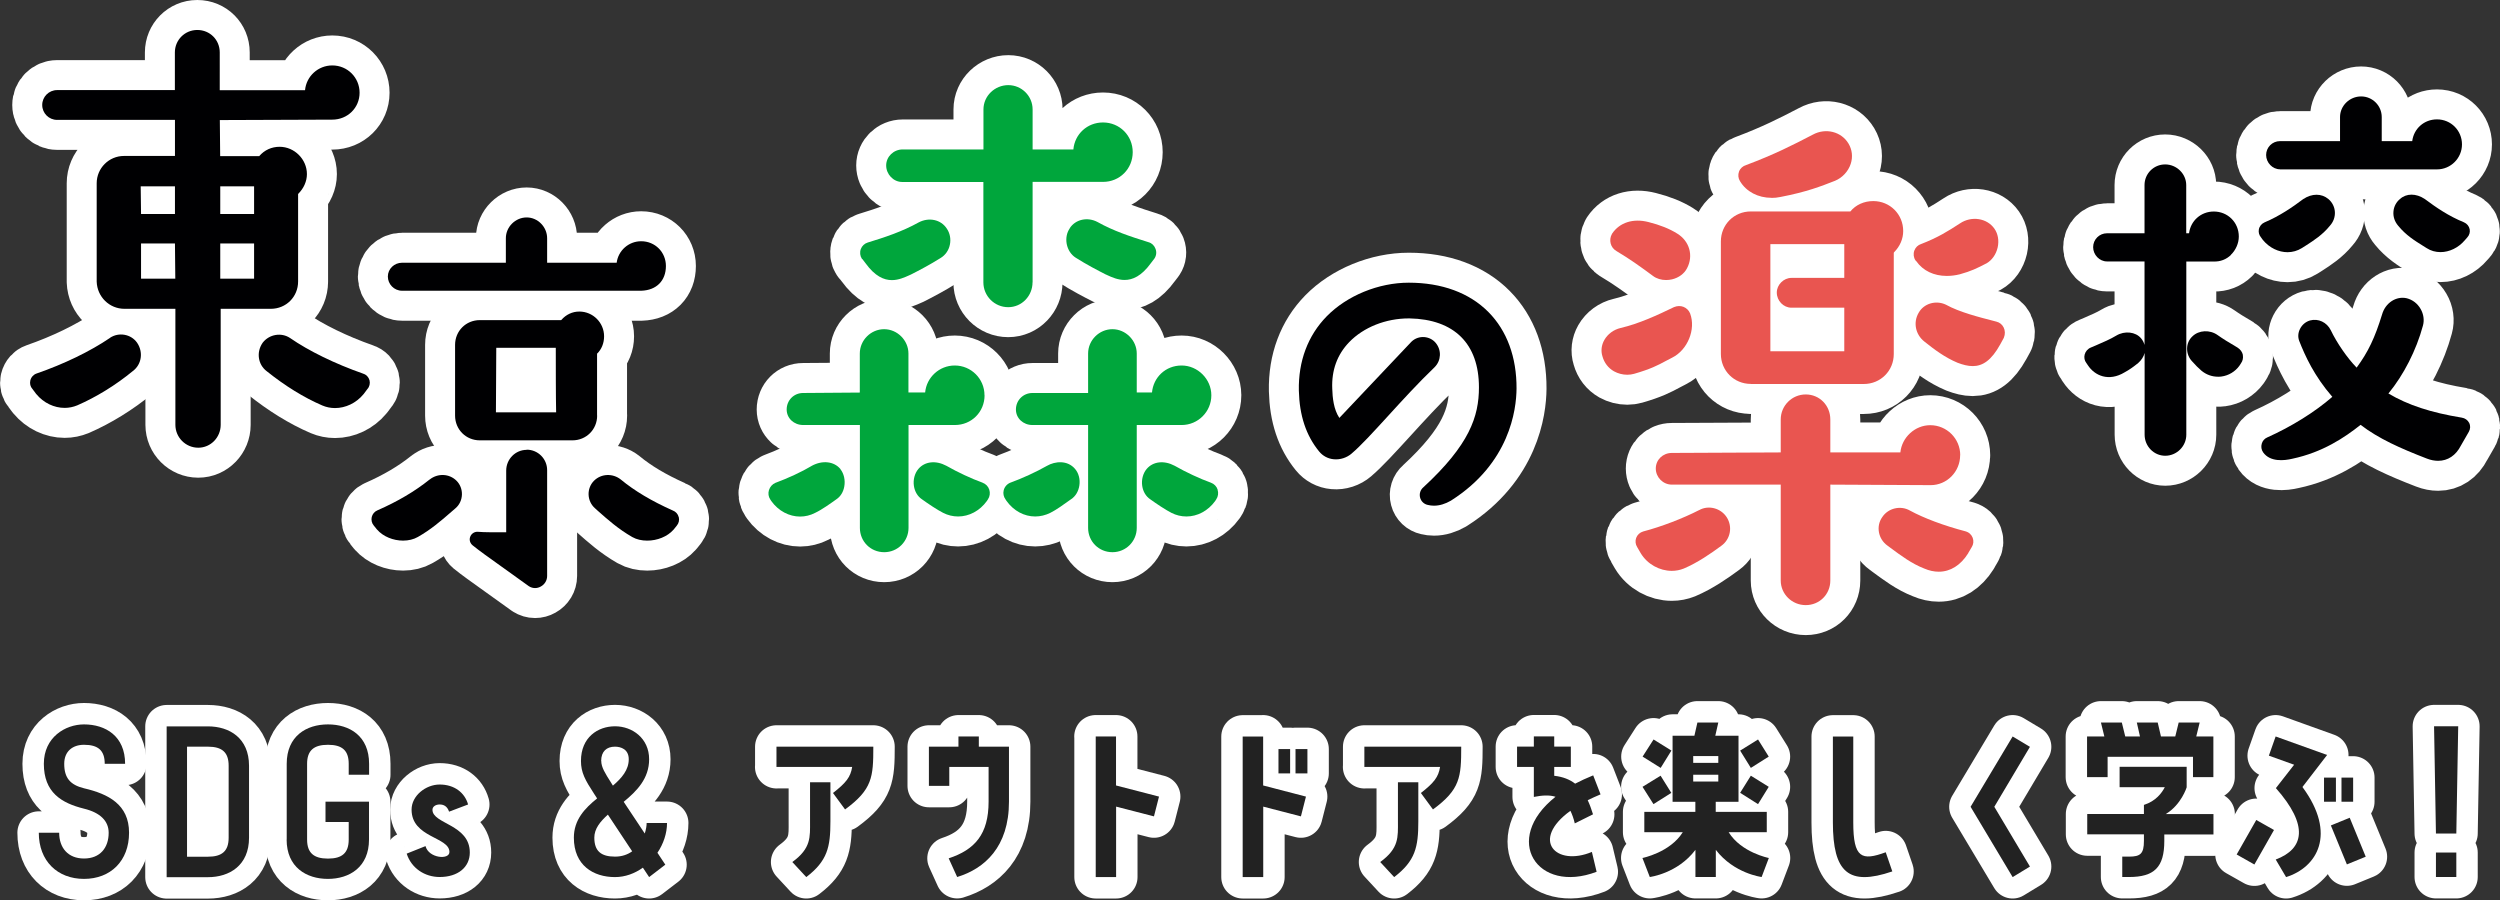 <?xml version="1.0" encoding="UTF-8"?>
<svg id="a" data-name="レイヤー 1" xmlns="http://www.w3.org/2000/svg" width="291.93" height="105.14" viewBox="0 0 291.93 105.14">
  <rect x="0" y="0" width="291.93" height="105.14" fill="#333333" stroke="none"/>
  <defs>
    <style>
      .b {
        stroke-width: 5px;
      }

      .b, .c {
        fill: #fff;
        stroke: #fff;
        stroke-linecap: round;
        stroke-linejoin: round;
      }

      .d {
        fill: #000002;
      }

      .e {
        fill: #e95550;
      }

      .f {
        fill: #00a63c;
      }

      .g {
        fill: #222;
      }

      .c {
        stroke-width: 7px;
      }
    </style>
  </defs>
  <g>
    <g>
      <g>
        <path class="c" d="M12.84,39.46c-2.31,1.57-5.37,3.05-8.58,4.16-.35,.12-.63,.43-.72,.81-.08,.36,0,.72,.24,.98l.44,.59s.01,.02,.02,.02c.86,1.04,2.09,1.61,3.31,1.61,.5,0,1-.1,1.48-.3,0,0,0,0,0,0,2.21-.96,4.52-2.38,6.49-4.01,1.02-.76,1.24-2.21,.48-3.31-.71-1-2.13-1.25-3.16-.56Z"/>
        <path class="c" d="M34.81,32.89v-10.23s0-.01,.03-.04c.64-.64,1-1.47,1-2.29,0-1.73-1.46-3.19-3.19-3.19-.93,0-1.77,.38-2.38,1.09h-4.56l-.04-4.21c2.66,0,13.03-.05,13.13-.05,1.79,0,3.19-1.38,3.19-3.14s-1.4-3.19-3.19-3.19c-1.66,0-3.03,1.27-3.18,2.89h-9.96V6.12c0-1.47-1.15-2.62-2.62-2.62s-2.62,1.18-2.62,2.62v4.4H6.67c-.96,0-1.74,.78-1.74,1.74s.78,1.74,1.74,1.74h13.76v4.21h-5.95c-1.76,0-3.19,1.43-3.19,3.19v11.47s0,.01,0,.02c.06,1.78,1.49,3.17,3.24,3.17h5.95v13.55c0,1.47,1.2,2.67,2.67,2.67s2.62-1.22,2.62-2.67v-13.55h5.85c1.79,0,3.19-1.4,3.19-3.19Zm-5.14-4.46v4.11h-3.95v-4.11h3.95Zm-3.95-3.44v-3.23h3.95v3.23h-3.95Zm-9.25,0l-.04-3.23h4v3.23h-3.96Zm3.96,3.44l.04,4.11h-4v-4.11h3.95Z"/>
        <path class="c" d="M42.4,43.63c-3.3-1.16-6.33-2.64-8.53-4.16-1.02-.68-2.42-.44-3.19,.54,0,.01-.02,.02-.02,.03-.75,1.09-.54,2.54,.49,3.31,2.15,1.72,4.33,3.07,6.49,4,.47,.2,.97,.3,1.48,.3,1.22,0,2.46-.57,3.32-1.61,0,0,.01-.01,.02-.02l.44-.59c.25-.27,.34-.66,.25-1.02-.1-.37-.37-.66-.73-.77Z"/>
        <path class="c" d="M50.17,55.99c-1.72,1.38-3.72,2.56-6.11,3.61-.33,.14-.56,.42-.65,.77-.08,.35,0,.72,.23,.99l.37,.46s.01,.01,.02,.02c.72,.83,1.91,1.29,3.04,1.29,.62,0,1.23-.14,1.73-.43,1.52-.86,2.69-1.88,3.73-2.78,.22-.19,.44-.38,.66-.57,.46-.39,.73-.97,.75-1.59,.02-.61-.21-1.2-.63-1.62-.84-.84-2.19-.9-3.14-.14Z"/>
        <path class="c" d="M46.95,33.95h27.92s.01,0,.02,0c1.77-.06,2.87-1.17,2.87-2.89,0-1.62-1.27-2.89-2.89-2.89-1.46,0-2.68,1.09-2.86,2.51h-8.12v-2.86c0-1.32-1.09-2.43-2.39-2.43s-2.43,1.09-2.43,2.43v2.86h-12.12c-.91,0-1.66,.72-1.66,1.61s.73,1.66,1.66,1.66Z"/>
        <path class="c" d="M79.25,60.37c-.09-.35-.34-.63-.69-.76-2.48-1.11-4.46-2.29-6.06-3.61-.95-.76-2.3-.7-3.14,.14-.42,.42-.65,1.01-.63,1.62,.02,.62,.3,1.2,.75,1.59l.33,.3c1.12,.99,2.38,2.12,4.02,3.06,.51,.29,1.12,.42,1.75,.42,1.15,0,2.35-.46,3.07-1.28,0,0,.01-.01,.02-.02l.36-.45c.24-.28,.32-.66,.23-1.01Z"/>
        <path class="c" d="M69.72,48.53v-7.23c.53-.51,.82-1.23,.82-2.03,0-1.59-1.3-2.89-2.89-2.89-.81,0-1.55,.35-2.1,.98,0,0,0,0,0,0-.01,0-.02,.02-.03,.02h-9.49c-1.62,0-2.89,1.27-2.89,2.89v8.26c0,1.62,1.27,2.89,2.89,2.89h10.81c1.62,0,2.89-1.27,2.89-2.89Zm-4.78-.38h-7.03c0-.87,.01-2.29,.02-3.71,0-1.44,.02-2.92,.02-3.83h6.95c0,1.8,0,5.78,.04,7.54Z"/>
        <path class="c" d="M61.5,52.53c-1.32,0-2.39,1.09-2.39,2.43v7.19c-.17,0-.35,0-.52,0-.93,0-1.89,.02-2.79-.05-.4-.03-.77,.22-.9,.6-.13,.36,0,.74,.29,.98,.75,.61,1.98,1.49,3.4,2.5,.96,.68,2.04,1.46,3.15,2.26,.01,0,.02,.02,.03,.02,.22,.14,.46,.21,.71,.21,.23,0,.46-.06,.67-.18,.46-.25,.74-.72,.74-1.23v-12.36c0-1.32-1.07-2.39-2.39-2.39Z"/>
      </g>
      <g>
        <path class="c" d="M98.13,54.76c-.75-.89-2.09-1.04-3.33-.37,0,0-.02,0-.03,.02-1.11,.67-2.8,1.45-4.19,1.96-.01,0-.02,0-.03,.01-.37,.16-.64,.47-.76,.86-.11,.37-.06,.76,.15,1.07t0,0l.11,.17s0,.01,.01,.02c.85,1.18,2.1,1.82,3.37,1.82,.59,0,1.19-.14,1.75-.43,.81-.38,1.89-1.16,2.49-1.59,.48-.32,.81-.85,.92-1.5,.13-.73-.04-1.48-.44-2,0,0-.01-.01-.02-.02Z"/>
        <path class="c" d="M114.96,46.15c0-1.92-1.56-3.47-3.47-3.47-1.81,0-3.3,1.39-3.46,3.15h-1.95v-4.55c0-1.54-1.3-2.84-2.84-2.84s-2.84,1.28-2.84,2.84v4.56l-6.62,.05c-1.08,0-1.92,.85-1.92,1.93,0,1.02,.85,1.81,1.93,1.81h6.62v12.01c0,1.59,1.25,2.84,2.84,2.84s2.84-1.28,2.84-2.84v-12.01h5.41c1.95,0,3.47-1.53,3.47-3.47Z"/>
        <path class="c" d="M100.69,30.24l.39,.51c1.09,1.51,2.14,1.96,3.07,1.96,.78,0,1.48-.32,2.04-.57l.1-.05s.01,0,.02,0c.91-.46,2.27-1.17,3.54-1.97,.54-.33,.94-.89,1.07-1.55,.14-.67,0-1.36-.37-1.89-.68-1.04-2.07-1.34-3.27-.71-1.96,1.09-4.02,1.76-5.95,2.35-.37,.11-.67,.39-.81,.76-.14,.38-.09,.81,.12,1.13,0,.01,.02,.02,.03,.04Z"/>
        <path class="c" d="M124.92,26.66c-.35,.5-.48,1.16-.36,1.82,.13,.68,.51,1.27,1.05,1.61,1.28,.81,2.64,1.52,3.55,1.98,0,0,.01,0,.02,0l.1,.05c.56,.26,1.26,.57,2.04,.57,.93,0,1.97-.44,3.07-1.96l.39-.51s.02-.02,.03-.04c.22-.33,.27-.75,.12-1.13-.14-.38-.43-.66-.79-.76-2.18-.68-4.13-1.33-5.97-2.36-1.18-.63-2.58-.32-3.25,.71Z"/>
        <path class="c" d="M120.58,32.96v-11.72h8.22c1.95,0,3.47-1.53,3.47-3.47s-1.53-3.47-3.47-3.47c-1.84,0-3.3,1.36-3.46,3.15h-4.76v-4.67c0-1.57-1.28-2.84-2.84-2.84s-2.9,1.25-2.9,2.84v4.67h-9.43c-1.06,0-1.93,.84-1.93,1.87s.84,1.93,1.87,1.93h9.48v11.72c0,1.6,1.3,2.9,2.9,2.9s2.84-1.33,2.84-2.9Z"/>
        <path class="c" d="M141.45,46.15c0-1.88-1.59-3.47-3.47-3.47s-3.3,1.39-3.46,3.15h-1.78v-4.55c0-1.54-1.3-2.84-2.84-2.84s-2.84,1.28-2.84,2.84v4.61h-6.5c-1.08,0-1.93,.85-1.93,1.93,0,1.02,.85,1.81,1.93,1.81h6.5v12.01c0,1.59,1.25,2.84,2.84,2.84s2.84-1.28,2.84-2.84v-12.01h5.24c1.92,0,3.47-1.56,3.47-3.47Z"/>
        <path class="c" d="M142.19,57.18c-.12-.38-.41-.68-.8-.82-1.28-.46-2.89-1.21-4.22-1.97-1.24-.66-2.52-.51-3.27,.37-.43,.51-.63,1.26-.52,1.99,.1,.66,.44,1.22,.92,1.54,.72,.52,1.79,1.24,2.48,1.59,.56,.29,1.16,.43,1.76,.43,1.27,0,2.52-.64,3.37-1.82,0,0,0-.01,.01-.02l.11-.17c.22-.33,.27-.74,.15-1.12Z"/>
        <path class="c" d="M114.73,56.36c-1.28-.46-2.89-1.21-4.22-1.97-1.24-.66-2.52-.51-3.27,.37-.43,.51-.63,1.26-.52,1.99,.1,.66,.44,1.22,.92,1.54,.72,.52,1.79,1.24,2.48,1.59,.56,.29,1.16,.43,1.76,.43,1.27,0,2.52-.64,3.37-1.82,0,0,0-.01,.01-.02l.11-.17c.22-.33,.27-.74,.15-1.12-.12-.38-.41-.68-.8-.82Z"/>
        <path class="c" d="M122.25,54.4c-1.23,.7-2.9,1.47-4.26,1.96-.01,0-.02,0-.03,.01-.38,.16-.67,.5-.76,.9-.09,.37,0,.75,.22,1.05l.1,.15s0,.01,.01,.02c.85,1.18,2.08,1.82,3.35,1.82,.59,0,1.2-.14,1.78-.43,.66-.33,1.55-.96,2.42-1.59,.51-.33,.86-.92,.96-1.6,.11-.72-.08-1.44-.5-1.93-.88-1.04-2.32-.92-3.29-.36Z"/>
      </g>
      <g>
        <path class="c" d="M204.44,44.84h13.2c1.96,0,3.5-1.54,3.5-3.5v-11.81s0-.04,.05-.09c.67-.67,1.05-1.55,1.05-2.46,0-1.96-1.54-3.5-3.5-3.5-1.07,0-2.04,.44-2.67,1.21,0,0,0,0,0,0h-11.62c-1.96,0-3.5,1.54-3.5,3.5v13.14c0,1.96,1.54,3.5,3.5,3.5Zm2.29-16.33h8.63v3.94h-6.17c-.91,0-1.71,.8-1.71,1.71,0,.96,.78,1.77,1.71,1.77h6.17v5.09h-8.63v-12.51Z"/>
        <path class="c" d="M223.75,30.48l.02,.02c.78,1.12,2.06,1.72,3.56,1.72,.49,0,1-.06,1.52-.19,1.32-.36,2.04-.72,3.08-1.26,0,0,0,0,.01,0,.66-.37,1.14-1.05,1.33-1.87,.18-.8,.04-1.6-.38-2.2-.87-1.24-2.68-1.51-4.01-.62-1.44,.94-2.62,1.67-4.56,2.42-.36,.11-.64,.39-.78,.76-.14,.38-.09,.81,.13,1.14,.02,.03,.05,.06,.08,.09Z"/>
        <path class="c" d="M188.73,29.3c1.59,.94,3.05,2,4.29,2.92,.42,.32,.97,.48,1.54,.48,.23,0,.46-.03,.69-.08,.79-.19,1.43-.67,1.75-1.3,.77-1.46,.29-3.16-1.14-4.04-.91-.57-2.01-1.01-3.36-1.35-1.78-.46-3.37,.04-4.25,1.35,0,.01-.02,.02-.02,.04-.4,.7-.17,1.6,.51,1.98Z"/>
        <path class="c" d="M206.85,23.11c.35,0,.7-.03,1.06-.11,3.07-.59,4.74-1.25,6.37-1.89,.85-.35,1.54-1.09,1.83-1.97,.27-.82,.17-1.66-.26-2.38-.84-1.4-2.67-1.85-4.16-1.04-2.32,1.21-4.5,2.32-7.78,3.55-.39,.11-.7,.39-.84,.76-.14,.37-.1,.79,.11,1.12,.74,1.24,2.12,1.95,3.68,1.95Z"/>
        <path class="c" d="M195.27,41.76c1.8-.9,2.78-3.31,2.09-5.15,0,0,0-.02-.01-.03-.15-.35-.42-.61-.77-.75-.34-.13-.72-.12-1.07,.02,0,0-.02,0-.03,.01-1.88,.91-4.06,1.93-6.24,2.44-.81,.19-1.5,.7-1.9,1.4-.34,.6-.42,1.28-.22,1.91,.21,.76,.68,1.37,1.35,1.75,.47,.26,1.02,.4,1.55,.4,.28,0,.55-.04,.8-.11,1.95-.56,2.79-1.01,3.68-1.49,.24-.13,.49-.26,.77-.4Z"/>
        <path class="c" d="M229.54,62.05c-2.53-.66-4.9-1.55-6.51-2.43-1.1-.63-2.55-.29-3.24,.77-.75,1.06-.47,2.55,.61,3.32l.35,.26c1.23,.91,2.5,1.86,3.95,2.42,.58,.25,1.15,.37,1.69,.37,1.35,0,2.56-.74,3.45-2.17,0,0,0-.01,0-.02l.4-.68c.21-.32,.25-.71,.12-1.08-.14-.37-.43-.65-.83-.76Z"/>
        <path class="c" d="M233.97,38.24c-.17-.35-.47-.59-.84-.68l-.19-.05c-1.94-.5-4.13-1.06-5.69-1.92-.01,0-.02-.01-.04-.02-1.16-.54-2.55-.13-3.15,.93-.68,1.13-.4,2.56,.66,3.39,1.13,.9,2.36,1.84,3.87,2.47,.63,.24,1.21,.39,1.77,.39,1.15,0,2.17-.65,3.21-2.53l.41-.75s.02-.03,.02-.05c.16-.38,.15-.82-.03-1.19Z"/>
        <path class="c" d="M198.42,59.56c-1.91,.98-4.41,1.94-6.54,2.5-.38,.11-.68,.38-.82,.75-.13,.36-.09,.75,.12,1.08l.4,.69c.78,1.31,2.22,2.08,3.64,2.08,.48,0,.95-.09,1.4-.27,1.62-.69,3.14-1.74,4.4-2.67,1.05-.76,1.32-2.21,.62-3.31-.69-1.08-2.14-1.46-3.23-.84Z"/>
        <path class="c" d="M228.9,53.15c0-1.93-1.57-3.5-3.5-3.5-1.79,0-3.32,1.43-3.49,3.18h-8.18v-3.85c0-1.64-1.26-2.92-2.87-2.92s-2.92,1.31-2.92,2.92v3.85l-12.71,.06c-1.06,0-1.88,.8-1.88,1.82s.84,1.88,1.88,1.88h12.71v11.2c0,1.58,1.31,2.87,2.92,2.87s2.87-1.26,2.87-2.87v-11.2l11.72,.06c1.9,0,3.44-1.57,3.44-3.5Z"/>
      </g>
      <g>
        <path class="c" d="M157.83,52.96c1.04-.87,2.52-2.49,4.24-4.37,1.67-1.83,3.56-3.9,5.45-5.71,.78-.78,.83-2,.13-2.84-.33-.4-.82-.64-1.34-.68-.54-.04-1.08,.15-1.47,.52-.02,.01-.03,.03-.05,.05l-8.39,8.87c-.67-1-.8-2.38-.83-3.42-.09-2.15,.58-3.98,1.98-5.43,1.68-1.74,4.28-2.77,6.96-2.77,.03,0,.05,0,.08,0,5.23,.1,8.11,2.96,8.11,8.05,0,3.41-1.11,6.71-6.5,11.68-.34,.29-.49,.76-.37,1.2,.11,.43,.46,.76,.89,.85,.24,.06,.48,.09,.73,.09,.64,0,1.31-.2,1.98-.59,0,0,.02-.01,.03-.02,6.82-4.34,7.61-10.58,7.63-13.06,.02-3.67-1.12-6.76-3.28-8.94-2.23-2.25-5.45-3.43-9.3-3.43-3.54,0-7.22,1.51-9.59,3.93-2.2,2.25-3.32,5.25-3.25,8.67,.07,2.91,.84,5.24,2.36,7.1,.43,.53,1.04,.86,1.73,.92,.74,.07,1.51-.18,2.09-.68Z"/>
        <path class="c" d="M264.21,27.98s.02,.02,.03,.04c.77,.93,1.84,1.43,2.88,1.43,.58,0,1.16-.16,1.67-.48,.17-.11,.34-.22,.52-.33,.88-.57,1.89-1.21,2.75-2.27,.41-.45,.62-1.02,.59-1.61-.03-.59-.31-1.14-.75-1.51-.8-.68-1.93-.68-2.95,0,0,0-.02,.01-.03,.02-1.15,.87-2.71,1.95-4.49,2.7-.34,.15-.59,.45-.66,.82-.06,.33,.03,.67,.24,.91l.21,.29Z"/>
        <path class="c" d="M266.23,19.78h18.34c1.61,0,2.92-1.31,2.92-2.92s-1.28-2.92-2.92-2.92c-1.51,0-2.71,1.09-2.89,2.54h-3.56v-2.81c0-1.33-1.08-2.41-2.41-2.41s-2.46,1.08-2.46,2.41v2.81h-7.01c-.9,0-1.62,.73-1.62,1.62s.74,1.67,1.62,1.67Z"/>
        <path class="c" d="M283.15,23.24c-1.02-.68-2.15-.68-2.9,0-.43,.35-.71,.87-.76,1.44-.06,.61,.14,1.2,.55,1.68,.9,1.11,1.96,1.76,2.89,2.34,.15,.09,.29,.18,.43,.27,.49,.32,1.05,.47,1.62,.47,1.03,0,2.1-.5,2.87-1.42l.27-.31c.23-.25,.33-.59,.27-.93-.07-.37-.32-.67-.67-.82-1.8-.73-3.3-1.77-4.53-2.69,0,0-.02-.01-.03-.02Z"/>
        <path class="c" d="M288.32,49.37c-.16-.32-.48-.54-.85-.6-3.6-.59-6.27-1.46-8.57-2.82,1.79-2.18,3.25-5.04,4.03-7.92,.18-.64,.08-1.36-.28-1.97-.36-.62-.92-1.05-1.6-1.23-1.24-.29-2.51,.54-2.89,1.89-.85,2.75-1.62,4.37-2.97,6.21-1.07-1.09-2.31-2.88-3.02-4.37-.46-.93-1.46-1.4-2.42-1.14-.5,.14-.93,.5-1.17,.98-.23,.45-.27,.94-.1,1.4,.7,1.78,1.76,4.11,3.87,6.54-2.03,1.77-4.78,3.48-7.6,4.74-.31,.13-.55,.4-.64,.73-.1,.34-.05,.71,.16,1.01,.82,1.16,2.48,.97,3.4,.75,3.55-.75,6.12-2.48,7.98-3.96,2.1,1.61,4.63,2.74,7.74,3.94,.46,.18,.9,.26,1.32,.26,1.12,0,2.07-.62,2.66-1.79l.92-1.6c.19-.33,.2-.72,.04-1.05Z"/>
        <path class="c" d="M260.5,29.76c.58-.56,.93-1.36,.93-2.14,0-1.64-1.28-2.92-2.92-2.92-1.51,0-2.71,1.09-2.89,2.54h-.33v-5.63c0-1.31-1.12-2.41-2.46-2.41s-2.41,1.08-2.41,2.41v5.63h-4.38c-.9,0-1.62,.73-1.62,1.62s.73,1.67,1.62,1.67h4.38v9.75c-.07-.27-.2-.53-.4-.77-.64-.77-1.92-.91-2.9-.32-.71,.43-1.52,.77-2.37,1.14-.2,.08-.4,.17-.59,.25-.36,.14-.63,.45-.73,.82-.09,.35-.02,.71,.19,.98l.17,.25c.8,1.24,2.45,1.98,4.32,.84,.52-.28,1-.62,1.57-1.08,.39-.34,.64-.75,.75-1.17v9.54c0,1.35,1.08,2.46,2.41,2.46s2.46-1.1,2.46-2.46V30.54h3.21c.76,.02,1.46-.24,2.01-.78Z"/>
        <path class="c" d="M261.91,41.46c-.07-.35-.29-.66-.64-.88-1-.58-1.75-1.05-2.31-1.45-.91-.65-2.2-.59-2.95,.15-.39,.36-.61,.86-.62,1.41-.01,.57,.21,1.12,.6,1.52,.38,.43,.72,.77,1.07,1.07,.56,.47,1.24,.71,1.94,.71,.13,0,.26,0,.39-.02,.84-.11,1.61-.57,2.11-1.26,0,0,0-.01,.01-.02l.17-.26c.21-.29,.28-.63,.22-.97Z"/>
      </g>
    </g>
    <g>
      <g>
        <path class="d" d="M12.84,39.46c-2.31,1.57-5.37,3.05-8.58,4.16-.35,.12-.63,.43-.72,.81-.08,.36,0,.72,.24,.98l.44,.59s.01,.02,.02,.02c.86,1.04,2.09,1.61,3.31,1.61,.5,0,1-.1,1.48-.3,0,0,0,0,0,0,2.21-.96,4.52-2.38,6.49-4.01,1.02-.76,1.24-2.21,.48-3.31-.71-1-2.13-1.25-3.16-.56Z"/>
        <path class="d" d="M34.81,32.89v-10.23s0-.01,.03-.04c.64-.64,1-1.47,1-2.29,0-1.73-1.46-3.19-3.19-3.19-.93,0-1.77,.38-2.38,1.09h-4.56l-.04-4.21c2.66,0,13.03-.05,13.13-.05,1.79,0,3.19-1.38,3.19-3.14s-1.4-3.19-3.19-3.19c-1.66,0-3.03,1.27-3.18,2.89h-9.96V6.12c0-1.47-1.15-2.62-2.62-2.62s-2.62,1.18-2.62,2.62v4.4H6.67c-.96,0-1.74,.78-1.74,1.74s.78,1.74,1.74,1.74h13.76v4.21h-5.95c-1.76,0-3.19,1.43-3.19,3.19v11.47s0,.01,0,.02c.06,1.78,1.49,3.17,3.24,3.17h5.95v13.55c0,1.47,1.2,2.67,2.67,2.67s2.62-1.22,2.62-2.67v-13.55h5.85c1.79,0,3.19-1.4,3.19-3.19Zm-5.14-4.46v4.11h-3.95v-4.11h3.95Zm-3.95-3.44v-3.23h3.95v3.23h-3.95Zm-9.25,0l-.04-3.23h4v3.23h-3.96Zm3.96,3.44l.04,4.11h-4v-4.11h3.95Z"/>
        <path class="d" d="M42.4,43.63c-3.3-1.16-6.33-2.64-8.53-4.16-1.02-.68-2.42-.44-3.19,.54,0,.01-.02,.02-.02,.03-.75,1.09-.54,2.54,.49,3.31,2.15,1.72,4.33,3.07,6.49,4,.47,.2,.97,.3,1.48,.3,1.22,0,2.46-.57,3.32-1.61,0,0,.01-.01,.02-.02l.44-.59c.25-.27,.34-.66,.25-1.02-.1-.37-.37-.66-.73-.77Z"/>
        <path class="d" d="M50.17,55.99c-1.72,1.38-3.72,2.56-6.11,3.61-.33,.14-.56,.42-.65,.77-.08,.35,0,.72,.23,.99l.37,.46s.01,.01,.02,.02c.72,.83,1.91,1.29,3.04,1.29,.62,0,1.23-.14,1.73-.43,1.52-.86,2.69-1.88,3.73-2.78,.22-.19,.44-.38,.66-.57,.46-.39,.73-.97,.75-1.59,.02-.61-.21-1.2-.63-1.62-.84-.84-2.19-.9-3.14-.14Z"/>
        <path class="d" d="M46.95,33.95h27.92s.01,0,.02,0c1.77-.06,2.87-1.17,2.87-2.89,0-1.62-1.27-2.89-2.89-2.89-1.46,0-2.68,1.09-2.86,2.51h-8.12v-2.86c0-1.32-1.09-2.43-2.39-2.43s-2.43,1.09-2.43,2.43v2.86h-12.12c-.91,0-1.66,.72-1.66,1.61s.73,1.66,1.66,1.66Z"/>
        <path class="d" d="M79.25,60.37c-.09-.35-.34-.63-.69-.76-2.48-1.11-4.46-2.29-6.06-3.61-.95-.76-2.3-.7-3.14,.14-.42,.42-.65,1.01-.63,1.62,.02,.62,.3,1.2,.75,1.59l.33,.3c1.12,.99,2.38,2.12,4.02,3.06,.51,.29,1.12,.42,1.75,.42,1.15,0,2.35-.46,3.07-1.28,0,0,.01-.01,.02-.02l.36-.45c.24-.28,.32-.66,.23-1.01Z"/>
        <path class="d" d="M69.72,48.53v-7.23c.53-.51,.82-1.23,.82-2.03,0-1.59-1.3-2.89-2.89-2.89-.81,0-1.55,.35-2.1,.98,0,0,0,0,0,0-.01,0-.02,.02-.03,.02h-9.49c-1.62,0-2.89,1.27-2.89,2.89v8.26c0,1.62,1.27,2.89,2.89,2.89h10.81c1.62,0,2.89-1.27,2.89-2.89Zm-4.78-.38h-7.03c0-.87,.01-2.29,.02-3.71,0-1.44,.02-2.92,.02-3.83h6.95c0,1.8,0,5.78,.04,7.54Z"/>
        <path class="d" d="M61.5,52.53c-1.32,0-2.39,1.09-2.39,2.43v7.19c-.17,0-.35,0-.52,0-.93,0-1.89,.02-2.79-.05-.4-.03-.77,.22-.9,.6-.13,.36,0,.74,.29,.98,.75,.61,1.98,1.49,3.4,2.5,.96,.68,2.04,1.46,3.15,2.26,.01,0,.02,.02,.03,.02,.22,.14,.46,.21,.71,.21,.23,0,.46-.06,.67-.18,.46-.25,.74-.72,.74-1.23v-12.36c0-1.32-1.07-2.39-2.39-2.39Z"/>
      </g>
      <g>
        <path class="f" d="M98.13,54.76c-.75-.89-2.09-1.04-3.33-.37,0,0-.02,0-.03,.02-1.11,.67-2.8,1.45-4.19,1.96-.01,0-.02,0-.03,.01-.37,.16-.64,.47-.76,.86-.11,.37-.06,.76,.15,1.07t0,0l.11,.17s0,.01,.01,.02c.85,1.18,2.1,1.82,3.37,1.82,.59,0,1.19-.14,1.75-.43,.81-.38,1.89-1.16,2.49-1.59,.48-.32,.81-.85,.92-1.5,.13-.73-.04-1.48-.44-2,0,0-.01-.01-.02-.02Z"/>
        <path class="f" d="M114.96,46.15c0-1.92-1.56-3.47-3.47-3.47-1.81,0-3.3,1.39-3.46,3.15h-1.95v-4.55c0-1.54-1.3-2.84-2.84-2.84s-2.84,1.28-2.84,2.84v4.56l-6.62,.05c-1.08,0-1.92,.85-1.92,1.93,0,1.02,.85,1.81,1.93,1.81h6.62v12.01c0,1.59,1.25,2.84,2.84,2.84s2.84-1.28,2.84-2.84v-12.01h5.41c1.95,0,3.47-1.53,3.47-3.47Z"/>
        <path class="f" d="M100.69,30.24l.39,.51c1.09,1.51,2.14,1.96,3.07,1.96,.78,0,1.48-.32,2.04-.57l.1-.05s.01,0,.02,0c.91-.46,2.27-1.17,3.54-1.97,.54-.33,.94-.89,1.07-1.55,.14-.67,0-1.36-.37-1.89-.68-1.04-2.07-1.34-3.27-.71-1.96,1.09-4.02,1.76-5.95,2.35-.37,.11-.67,.39-.81,.76-.14,.38-.09,.81,.12,1.13,0,.01,.02,.02,.03,.04Z"/>
        <path class="f" d="M124.92,26.66c-.35,.5-.48,1.16-.36,1.82,.13,.68,.51,1.27,1.05,1.61,1.28,.81,2.64,1.52,3.55,1.98,0,0,.01,0,.02,0l.1,.05c.56,.26,1.26,.57,2.04,.57,.93,0,1.97-.44,3.07-1.96l.39-.51s.02-.02,.03-.04c.22-.33,.27-.75,.12-1.13-.14-.38-.43-.66-.79-.76-2.18-.68-4.13-1.33-5.97-2.36-1.18-.63-2.58-.32-3.25,.71Z"/>
        <path class="f" d="M120.58,32.96v-11.72h8.22c1.95,0,3.47-1.53,3.47-3.47s-1.53-3.47-3.47-3.47c-1.84,0-3.3,1.36-3.46,3.15h-4.76v-4.67c0-1.57-1.28-2.84-2.84-2.84s-2.9,1.25-2.9,2.84v4.67h-9.43c-1.06,0-1.93,.84-1.93,1.87s.84,1.93,1.87,1.93h9.48v11.72c0,1.6,1.3,2.9,2.9,2.9s2.84-1.33,2.84-2.9Z"/>
        <path class="f" d="M141.45,46.15c0-1.88-1.59-3.47-3.47-3.47s-3.3,1.39-3.46,3.15h-1.78v-4.55c0-1.54-1.3-2.84-2.84-2.84s-2.84,1.28-2.84,2.84v4.61h-6.5c-1.08,0-1.93,.85-1.93,1.93,0,1.02,.85,1.81,1.93,1.81h6.5v12.01c0,1.59,1.25,2.84,2.84,2.84s2.84-1.28,2.84-2.84v-12.01h5.24c1.92,0,3.47-1.56,3.47-3.47Z"/>
        <path class="f" d="M142.19,57.18c-.12-.38-.41-.68-.8-.82-1.28-.46-2.89-1.21-4.22-1.97-1.24-.66-2.52-.51-3.27,.37-.43,.51-.63,1.26-.52,1.99,.1,.66,.44,1.22,.92,1.54,.72,.52,1.79,1.24,2.48,1.59,.56,.29,1.16,.43,1.76,.43,1.27,0,2.52-.64,3.37-1.82,0,0,0-.01,.01-.02l.11-.17c.22-.33,.27-.74,.15-1.12Z"/>
        <path class="f" d="M114.73,56.36c-1.28-.46-2.89-1.21-4.22-1.97-1.24-.66-2.52-.51-3.27,.37-.43,.51-.63,1.26-.52,1.99,.1,.66,.44,1.22,.92,1.54,.72,.52,1.79,1.24,2.48,1.59,.56,.29,1.16,.43,1.76,.43,1.27,0,2.52-.64,3.37-1.82,0,0,0-.01,.01-.02l.11-.17c.22-.33,.27-.74,.15-1.12-.12-.38-.41-.68-.8-.82Z"/>
        <path class="f" d="M122.25,54.4c-1.23,.7-2.9,1.47-4.26,1.96-.01,0-.02,0-.03,.01-.38,.16-.67,.5-.76,.9-.09,.37,0,.75,.22,1.05l.1,.15s0,.01,.01,.02c.85,1.18,2.08,1.82,3.35,1.82,.59,0,1.2-.14,1.78-.43,.66-.33,1.55-.96,2.42-1.59,.51-.33,.86-.92,.96-1.6,.11-.72-.08-1.44-.5-1.93-.88-1.04-2.32-.92-3.29-.36Z"/>
      </g>
      <g>
        <path class="e" d="M204.44,44.84h13.2c1.96,0,3.5-1.54,3.5-3.5v-11.81s0-.04,.05-.09c.67-.67,1.05-1.55,1.05-2.46,0-1.96-1.54-3.5-3.5-3.5-1.07,0-2.04,.44-2.67,1.21,0,0,0,0,0,0h-11.62c-1.96,0-3.5,1.54-3.5,3.5v13.14c0,1.96,1.54,3.5,3.5,3.5Zm2.29-16.33h8.63v3.94h-6.17c-.91,0-1.71,.8-1.71,1.71,0,.96,.78,1.77,1.71,1.77h6.17v5.09h-8.63v-12.51Z"/>
        <path class="e" d="M223.75,30.48l.02,.02c.78,1.12,2.06,1.72,3.56,1.72,.49,0,1-.06,1.52-.19,1.32-.36,2.04-.72,3.08-1.26,0,0,0,0,.01,0,.66-.37,1.14-1.05,1.33-1.87,.18-.8,.04-1.6-.38-2.2-.87-1.24-2.68-1.51-4.01-.62-1.44,.94-2.62,1.67-4.56,2.42-.36,.11-.64,.39-.78,.76-.14,.38-.09,.81,.13,1.14,.02,.03,.05,.06,.08,.09Z"/>
        <path class="e" d="M188.73,29.3c1.59,.94,3.05,2,4.29,2.92,.42,.32,.97,.48,1.54,.48,.23,0,.46-.03,.69-.08,.79-.19,1.43-.67,1.75-1.3,.77-1.46,.29-3.16-1.14-4.04-.91-.57-2.01-1.01-3.36-1.35-1.78-.46-3.37,.04-4.25,1.35,0,.01-.02,.02-.02,.04-.4,.7-.17,1.6,.51,1.98Z"/>
        <path class="e" d="M206.85,23.11c.35,0,.7-.03,1.06-.11,3.07-.59,4.74-1.25,6.37-1.89,.85-.35,1.54-1.09,1.83-1.97,.27-.82,.17-1.66-.26-2.38-.84-1.4-2.67-1.85-4.16-1.04-2.32,1.21-4.5,2.32-7.78,3.55-.39,.11-.7,.39-.84,.76-.14,.37-.1,.79,.11,1.12,.74,1.24,2.12,1.95,3.68,1.95Z"/>
        <path class="e" d="M195.27,41.76c1.8-.9,2.78-3.31,2.09-5.15,0,0,0-.02-.01-.03-.15-.35-.42-.61-.77-.75-.34-.13-.72-.12-1.07,.02,0,0-.02,0-.03,.01-1.88,.91-4.06,1.93-6.24,2.44-.81,.19-1.5,.7-1.9,1.4-.34,.6-.42,1.28-.22,1.91,.21,.76,.68,1.37,1.35,1.75,.47,.26,1.02,.4,1.55,.4,.28,0,.55-.04,.8-.11,1.95-.56,2.79-1.01,3.68-1.49,.24-.13,.49-.26,.77-.4Z"/>
        <path class="e" d="M229.54,62.05c-2.53-.66-4.9-1.55-6.51-2.43-1.1-.63-2.55-.29-3.24,.77-.75,1.06-.47,2.55,.61,3.32l.35,.26c1.23,.91,2.5,1.86,3.95,2.42,.58,.25,1.15,.37,1.69,.37,1.35,0,2.56-.74,3.45-2.17,0,0,0-.01,0-.02l.4-.68c.21-.32,.25-.71,.12-1.08-.14-.37-.43-.65-.83-.76Z"/>
        <path class="e" d="M233.97,38.24c-.17-.35-.47-.59-.84-.68l-.19-.05c-1.94-.5-4.13-1.06-5.69-1.92-.01,0-.02-.01-.04-.02-1.16-.54-2.55-.13-3.15,.93-.68,1.13-.4,2.56,.66,3.39,1.13,.9,2.36,1.84,3.87,2.47,.63,.24,1.21,.39,1.77,.39,1.15,0,2.17-.65,3.21-2.53l.41-.75s.02-.03,.02-.05c.16-.38,.15-.82-.03-1.19Z"/>
        <path class="e" d="M198.42,59.56c-1.91,.98-4.41,1.94-6.54,2.5-.38,.11-.68,.38-.82,.75-.13,.36-.09,.75,.12,1.08l.4,.69c.78,1.31,2.22,2.08,3.64,2.08,.48,0,.95-.09,1.4-.27,1.62-.69,3.14-1.74,4.4-2.67,1.05-.76,1.32-2.21,.62-3.31-.69-1.08-2.14-1.46-3.23-.84Z"/>
        <path class="e" d="M228.9,53.15c0-1.93-1.57-3.5-3.5-3.5-1.79,0-3.32,1.43-3.49,3.18h-8.18v-3.85c0-1.64-1.26-2.92-2.87-2.92s-2.92,1.31-2.92,2.92v3.85l-12.71,.06c-1.06,0-1.88,.8-1.88,1.82s.84,1.88,1.88,1.88h12.71v11.2c0,1.58,1.31,2.87,2.92,2.87s2.87-1.26,2.87-2.87v-11.2l11.72,.06c1.9,0,3.44-1.57,3.44-3.5Z"/>
      </g>
      <g>
        <path class="d" d="M157.83,52.96c1.04-.87,2.52-2.49,4.24-4.37,1.67-1.83,3.56-3.9,5.45-5.71,.78-.78,.83-2,.13-2.84-.33-.4-.82-.64-1.34-.68-.54-.04-1.08,.15-1.47,.52-.02,.01-.03,.03-.05,.05l-8.39,8.87c-.67-1-.8-2.38-.83-3.42-.09-2.15,.58-3.98,1.98-5.43,1.68-1.74,4.28-2.77,6.96-2.77,.03,0,.05,0,.08,0,5.23,.1,8.11,2.96,8.11,8.05,0,3.41-1.11,6.71-6.5,11.68-.34,.29-.49,.76-.37,1.2,.11,.43,.46,.76,.89,.85,.24,.06,.48,.09,.73,.09,.64,0,1.31-.2,1.98-.59,0,0,.02-.01,.03-.02,6.82-4.34,7.61-10.58,7.63-13.06,.02-3.67-1.12-6.76-3.28-8.94-2.23-2.25-5.45-3.43-9.3-3.43-3.54,0-7.22,1.51-9.59,3.93-2.2,2.25-3.32,5.25-3.25,8.67,.07,2.91,.84,5.24,2.36,7.1,.43,.53,1.04,.86,1.73,.92,.74,.07,1.51-.18,2.09-.68Z"/>
        <path class="d" d="M264.21,27.98s.02,.02,.03,.04c.77,.93,1.84,1.43,2.88,1.43,.58,0,1.16-.16,1.67-.48,.17-.11,.34-.22,.52-.33,.88-.57,1.89-1.21,2.75-2.27,.41-.45,.62-1.02,.59-1.61-.03-.59-.31-1.14-.75-1.51-.8-.68-1.93-.68-2.95,0,0,0-.02,.01-.03,.02-1.15,.87-2.71,1.95-4.49,2.7-.34,.15-.59,.45-.66,.82-.06,.33,.03,.67,.24,.91l.21,.29Z"/>
        <path class="d" d="M266.23,19.78h18.34c1.61,0,2.92-1.31,2.92-2.92s-1.28-2.92-2.92-2.92c-1.51,0-2.71,1.09-2.89,2.54h-3.56v-2.81c0-1.33-1.08-2.41-2.41-2.41s-2.46,1.08-2.46,2.41v2.81h-7.01c-.9,0-1.62,.73-1.62,1.62s.74,1.67,1.62,1.67Z"/>
        <path class="d" d="M283.15,23.24c-1.02-.68-2.15-.68-2.9,0-.43,.35-.71,.87-.76,1.44-.06,.61,.14,1.2,.55,1.68,.9,1.11,1.96,1.76,2.89,2.34,.15,.09,.29,.18,.43,.27,.49,.32,1.05,.47,1.62,.47,1.03,0,2.1-.5,2.87-1.42l.27-.31c.23-.25,.33-.59,.27-.93-.07-.37-.32-.67-.67-.82-1.8-.73-3.3-1.77-4.53-2.69,0,0-.02-.01-.03-.02Z"/>
        <path class="d" d="M288.32,49.37c-.16-.32-.48-.54-.85-.6-3.6-.59-6.27-1.46-8.57-2.82,1.79-2.18,3.25-5.04,4.03-7.92,.18-.64,.08-1.36-.28-1.97-.36-.62-.92-1.05-1.6-1.23-1.24-.29-2.51,.54-2.89,1.89-.85,2.75-1.62,4.37-2.97,6.21-1.07-1.09-2.31-2.88-3.02-4.37-.46-.93-1.46-1.4-2.42-1.14-.5,.14-.93,.5-1.17,.98-.23,.45-.27,.94-.1,1.4,.7,1.78,1.76,4.11,3.87,6.54-2.03,1.77-4.78,3.48-7.6,4.74-.31,.13-.55,.4-.64,.73-.1,.34-.05,.71,.16,1.01,.82,1.16,2.48,.97,3.4,.75,3.55-.75,6.12-2.48,7.98-3.96,2.1,1.61,4.63,2.74,7.74,3.94,.46,.18,.9,.26,1.32,.26,1.12,0,2.07-.62,2.66-1.79l.92-1.6c.19-.33,.2-.72,.04-1.05Z"/>
        <path class="d" d="M260.5,29.76c.58-.56,.93-1.36,.93-2.14,0-1.64-1.28-2.92-2.92-2.92-1.51,0-2.71,1.09-2.89,2.54h-.33v-5.63c0-1.31-1.12-2.41-2.46-2.41s-2.41,1.08-2.41,2.41v5.63h-4.38c-.9,0-1.62,.73-1.62,1.62s.73,1.67,1.62,1.67h4.38v9.75c-.07-.27-.2-.53-.4-.77-.64-.77-1.92-.91-2.9-.32-.71,.43-1.52,.77-2.37,1.14-.2,.08-.4,.17-.59,.25-.36,.14-.63,.45-.73,.82-.09,.35-.02,.71,.19,.98l.17,.25c.8,1.24,2.45,1.98,4.32,.84,.52-.28,1-.62,1.57-1.08,.39-.34,.64-.75,.75-1.17v9.54c0,1.35,1.08,2.46,2.41,2.46s2.46-1.1,2.46-2.46V30.54h3.21c.76,.02,1.46-.24,2.01-.78Z"/>
        <path class="d" d="M261.91,41.46c-.07-.35-.29-.66-.64-.88-1-.58-1.75-1.05-2.31-1.45-.91-.65-2.2-.59-2.95,.15-.39,.36-.61,.86-.62,1.41-.01,.57,.21,1.12,.6,1.52,.38,.43,.72,.77,1.07,1.07,.56,.47,1.24,.71,1.94,.71,.13,0,.26,0,.39-.02,.84-.11,1.61-.57,2.11-1.26,0,0,0-.01,.01-.02l.17-.26c.21-.29,.28-.63,.22-.97Z"/>
      </g>
    </g>
  </g>
  <g>
    <path class="b" d="M12.69,97.25c0-1.36-.95-2.35-2.88-2.82-2.66-.66-4.69-1.91-4.69-5.24,0-3.1,2.51-4.6,4.69-4.6,2.51,0,4.8,1.36,4.8,4.6h-2.38c0-1.56-.77-2.22-2.42-2.22-1.34,0-2.31,.77-2.31,2.22,0,1.65,.7,2.46,2.31,2.86,2.84,.66,5.26,1.89,5.26,5.19s-2.16,5.39-5.26,5.39-5.28-2.09-5.28-5.39h2.38c0,1.76,1.03,3.01,2.9,3.01s2.88-1.25,2.88-3.01Z"/>
    <path class="b" d="M19.46,102.42v-17.6h4.82c2.51,0,4.8,1.36,4.8,4.6v8.41c0,3.23-2.29,4.6-4.8,4.6h-4.82Zm2.38-15.23v12.85h2.44c1.65,0,2.42-.66,2.42-2.22v-8.41c0-1.56-.77-2.22-2.42-2.22h-2.44Z"/>
    <path class="b" d="M33.48,98.04v-8.85c0-3.23,2.29-4.6,4.82-4.6s4.8,1.36,4.8,4.6v1.28h-2.38v-1.28c0-1.56-.77-2.22-2.42-2.22s-2.44,.66-2.44,2.22v8.85c0,1.56,.79,2.22,2.44,2.22s2.42-.66,2.42-2.22v-2.05h-2.71v-2.38h5.08v4.42c0,3.23-2.29,4.6-4.8,4.6s-4.82-1.36-4.82-4.6Z"/>
    <path class="b" d="M49.69,98.81c.37,1.41,2.79,1.63,2.79,.68,0-1.78-4.42-1.65-4.42-4.95,0-1.63,1.67-2.93,3.28-2.93,1.72,0,2.93,.95,3.32,2.33l-2.22,.84c-.22-.66-.66-.84-1.1-.84-.46,0-.84,.24-.84,.62,0,1.67,4.36,1.69,4.36,4.99,0,1.72-1.39,2.86-3.52,2.86-1.72,0-3.3-1.01-3.85-2.73l2.2-.88Z"/>
    <path class="b" d="M69.73,93.24l-.37-.57c-1.03-1.58-1.52-2.46-1.52-3.81,0-2.77,1.98-4.05,3.98-4.05s3.98,1.39,3.98,3.85c0,2.27-1.45,3.72-2.97,4.97l2.46,3.7c.15-.46,.22-.9,.22-1.23h2.38c0,1.21-.42,2.44-1.12,3.48l.92,1.39-1.89,1.45-.73-1.1c-.95,.68-2.07,1.1-3.26,1.1-2.51,0-4.8-1.36-4.8-4.6,0-2.09,1.28-3.43,2.71-4.58Zm1.25,1.89c-.9,.81-1.58,1.65-1.58,2.68,0,1.56,.77,2.22,2.42,2.22,.81,0,1.47-.24,2-.62l-2.84-4.29Zm-.77-6.27c0,.73,.46,1.45,1.1,2.46l.26,.42c1.03-.88,1.85-1.83,1.85-3.08,0-1.17-.92-1.47-1.61-1.47-.97,0-1.61,.55-1.61,1.67Z"/>
    <path class="b" d="M90.67,89.57v-2.38h11.31c0,3.56-.11,4.99-3.3,7.33l-1.41-1.92c1.52-1.19,2.05-1.85,2.24-3.04h-8.85Zm1.85,11.09c2.22-1.61,2.07-2.93,2.07-4.73v-4.58h2.38v4.58c0,2.99-.35,4.6-2.82,6.49l-1.63-1.76Z"/>
    <path class="b" d="M110.85,89.57v2.2h-2.38v-4.58h3.45v-1.19h2.38v1.19h3.52v6.42c0,5.3-2.86,7.83-6.05,8.8l-.99-2.18c3.06-1.01,4.66-2.82,4.66-6.62v-4.05h-4.6Z"/>
    <path class="b" d="M127.94,86h2.38v5.72l5.02,1.3-.59,2.31-4.42-1.14v8.23h-2.38v-16.41Z"/>
    <path class="b" d="M147.5,86v5.72l5,1.3-.59,2.31-4.4-1.14v8.23h-2.4v-16.41h2.4Zm3.15,1.47v2.84h-1.36v-2.84h1.36Zm2.02,0v2.84h-1.39v-2.84h1.39Z"/>
    <path class="b" d="M159.32,89.57v-2.38h11.31c0,3.56-.11,4.99-3.3,7.33l-1.41-1.92c1.52-1.19,2.05-1.85,2.24-3.04h-8.85Zm1.85,11.09c2.22-1.61,2.07-2.93,2.07-4.73v-4.58h2.38v4.58c0,2.99-.35,4.6-2.82,6.49l-1.63-1.76Z"/>
    <path class="b" d="M185.89,99.49l.55,2.31c-6.93,2.64-11.11-3.76-4.8-8.76-.7-.22-1.54-.18-2.53,.02v-3.5h-1.96v-2.38h1.96v-1.19h2.38v1.19h1.94v2.38h-1.94v1.03c1.01,.11,1.83,.44,2.44,.92,.64-.33,1.34-.66,2.11-.97l.86,2.22c-.55,.22-1.03,.46-1.5,.68,.24,.51,.44,1.08,.62,1.65l-2.13,1.06c-.13-.57-.31-1.06-.51-1.47-4.71,3.41-1.69,6.56,2.51,4.8Z"/>
    <path class="b" d="M201.86,97.18c1.47,2.38,4.69,3.01,4.69,3.01l-.84,2.22s-3.23-.4-5.35-3.17v3.17h-2.38v-3.17c-2.09,2.77-5.33,3.17-5.33,3.17l-.86-2.22s3.23-.64,4.71-3.01h-4.49v-2.38h5.96v-1.17h-2.66v-7.72h2.55l.35-1.54h2.44l-.35,1.54h2.71v7.72h-2.66v1.17h5.96v2.38h-4.47Zm-6.69-9.53l-1.25,2.02-2.11-1.32,1.28-2,2.09,1.3Zm0,4.93l-2.09,1.32-1.28-2.02,2.11-1.3,1.25,2Zm2.55-4.29v.79h2.93v-.79h-2.93Zm0,2.97h2.93v-.79h-2.93v.79Zm5.48-3.61l2.09-1.3,1.25,2-2.09,1.32-1.25-2.02Zm0,4.93l1.25-2,2.09,1.3-1.25,2.02-2.09-1.32Z"/>
    <path class="b" d="M220.96,101.76c-5.1,1.74-6.93,.11-6.93-5.72v-10.03h2.38v10.03c0,4.18,.99,4.51,3.79,3.48l.77,2.24Z"/>
    <path class="b" d="M235.02,86l2.02,1.21-4.16,7,4.16,6.98-2.02,1.23-4.91-8.21,4.91-8.21Z"/>
    <path class="b" d="M256.86,84.37l-.4,1.63h2v4.75h-2.38v-2.38h-9.97v2.38h-2.4v-4.75h2.02l-.4-1.63h2.44l.4,1.63h1.72l-.37-1.63h2.44l.38,1.63h1.67l.4-1.63h2.44Zm-1.52,7.57s-.62,2.02-2.44,3.12h5.57v2.38h-5.74v.77c0,3.08-1.19,4.2-4.12,4.2h-.79v-2.38h.79c1.32,0,1.74-.33,1.74-1.83v-.77h-6.62v-2.38h6.62v-1.06c1.39-.44,2.09-1.39,2.44-2.07h-5.28v-2.38h7.83v2.38Z"/>
    <path class="b" d="M261.18,99.78l2.29-4.03,2.07,1.17-2.29,4.03-2.07-1.17Zm10.56-11.62l-2.88,3.74c4.07,5.52,1.69,9.4-1.91,10.52l-1.21-2.05c3.32-1.25,3.89-3.96,.02-8.34l2.13-2.73-2.95-1.06,.79-2.24,6.01,2.16Zm1.03,2.64v2.82h-1.39v-2.82h1.39Zm1.61,4.69l1.87,4.55-2.2,.9-1.87-4.55,2.2-.9Zm.4-4.69v2.82h-1.36v-2.82h1.36Z"/>
    <path class="b" d="M286.83,97.33h-2.38l-.22-12.52h2.82l-.22,12.52Zm0,2.22v2.86h-2.38v-2.86h2.38Z"/>
  </g>
  <g>
    <path class="g" d="M12.69,97.25c0-1.36-.95-2.35-2.88-2.82-2.66-.66-4.69-1.91-4.69-5.24,0-3.1,2.51-4.6,4.69-4.6,2.51,0,4.8,1.36,4.8,4.6h-2.38c0-1.56-.77-2.22-2.42-2.22-1.34,0-2.31,.77-2.31,2.22,0,1.65,.7,2.46,2.31,2.86,2.84,.66,5.26,1.89,5.26,5.19s-2.16,5.39-5.26,5.39-5.28-2.09-5.28-5.39h2.38c0,1.76,1.03,3.01,2.9,3.01s2.88-1.25,2.88-3.01Z"/>
    <path class="g" d="M19.46,102.42v-17.6h4.82c2.51,0,4.8,1.36,4.8,4.6v8.41c0,3.23-2.29,4.6-4.8,4.6h-4.82Zm2.38-15.23v12.85h2.44c1.65,0,2.42-.66,2.42-2.22v-8.41c0-1.56-.77-2.22-2.42-2.22h-2.44Z"/>
    <path class="g" d="M33.48,98.04v-8.85c0-3.23,2.29-4.6,4.82-4.6s4.8,1.36,4.8,4.6v1.28h-2.38v-1.28c0-1.56-.77-2.22-2.42-2.22s-2.44,.66-2.44,2.22v8.85c0,1.56,.79,2.22,2.44,2.22s2.42-.66,2.42-2.22v-2.05h-2.71v-2.38h5.08v4.42c0,3.23-2.29,4.6-4.8,4.6s-4.82-1.36-4.82-4.6Z"/>
    <path class="g" d="M49.69,98.81c.37,1.41,2.79,1.63,2.79,.68,0-1.78-4.42-1.65-4.42-4.95,0-1.63,1.67-2.93,3.28-2.93,1.72,0,2.93,.95,3.32,2.33l-2.22,.84c-.22-.66-.66-.84-1.1-.84-.46,0-.84,.24-.84,.62,0,1.67,4.36,1.69,4.36,4.99,0,1.72-1.39,2.86-3.52,2.86-1.72,0-3.3-1.01-3.85-2.73l2.2-.88Z"/>
    <path class="g" d="M69.73,93.24l-.37-.57c-1.03-1.58-1.52-2.46-1.52-3.81,0-2.77,1.98-4.05,3.98-4.05s3.98,1.39,3.98,3.85c0,2.27-1.45,3.72-2.97,4.97l2.46,3.7c.15-.46,.22-.9,.22-1.23h2.38c0,1.21-.42,2.44-1.12,3.48l.92,1.39-1.89,1.45-.73-1.1c-.95,.68-2.07,1.1-3.26,1.1-2.51,0-4.8-1.36-4.8-4.6,0-2.09,1.28-3.43,2.71-4.58Zm1.25,1.89c-.9,.81-1.58,1.65-1.58,2.68,0,1.56,.77,2.22,2.42,2.22,.81,0,1.47-.24,2-.62l-2.84-4.29Zm-.77-6.27c0,.73,.46,1.45,1.1,2.46l.26,.42c1.03-.88,1.85-1.83,1.85-3.08,0-1.17-.92-1.47-1.61-1.47-.97,0-1.61,.55-1.61,1.67Z"/>
    <path class="g" d="M90.67,89.57v-2.38h11.31c0,3.56-.11,4.99-3.3,7.33l-1.41-1.92c1.52-1.19,2.05-1.85,2.24-3.04h-8.85Zm1.85,11.09c2.22-1.61,2.07-2.93,2.07-4.73v-4.58h2.38v4.58c0,2.99-.35,4.6-2.82,6.49l-1.63-1.76Z"/>
    <path class="g" d="M110.85,89.57v2.2h-2.38v-4.58h3.45v-1.19h2.38v1.19h3.52v6.42c0,5.3-2.86,7.83-6.05,8.8l-.99-2.18c3.06-1.01,4.66-2.82,4.66-6.62v-4.05h-4.6Z"/>
    <path class="g" d="M127.94,86h2.38v5.72l5.02,1.3-.59,2.31-4.42-1.14v8.23h-2.38v-16.41Z"/>
    <path class="g" d="M147.5,86v5.72l5,1.3-.59,2.31-4.4-1.14v8.23h-2.4v-16.41h2.4Zm3.15,1.47v2.84h-1.36v-2.84h1.36Zm2.02,0v2.84h-1.39v-2.84h1.39Z"/>
    <path class="g" d="M159.32,89.57v-2.38h11.31c0,3.56-.11,4.99-3.3,7.33l-1.41-1.92c1.52-1.19,2.05-1.85,2.24-3.04h-8.85Zm1.85,11.09c2.22-1.61,2.07-2.93,2.07-4.73v-4.58h2.38v4.58c0,2.99-.35,4.6-2.82,6.49l-1.63-1.76Z"/>
    <path class="g" d="M185.89,99.49l.55,2.31c-6.93,2.64-11.11-3.76-4.8-8.76-.7-.22-1.54-.18-2.53,.02v-3.5h-1.96v-2.38h1.96v-1.19h2.38v1.19h1.94v2.38h-1.94v1.03c1.01,.11,1.83,.44,2.44,.92,.64-.33,1.34-.66,2.11-.97l.86,2.22c-.55,.22-1.03,.46-1.5,.68,.24,.51,.44,1.08,.62,1.65l-2.13,1.06c-.13-.57-.31-1.06-.51-1.47-4.71,3.41-1.69,6.56,2.51,4.8Z"/>
    <path class="g" d="M201.86,97.18c1.47,2.38,4.69,3.01,4.69,3.01l-.84,2.22s-3.23-.4-5.35-3.17v3.17h-2.38v-3.17c-2.09,2.77-5.33,3.17-5.33,3.17l-.86-2.22s3.23-.64,4.71-3.01h-4.49v-2.38h5.96v-1.17h-2.66v-7.72h2.55l.35-1.54h2.44l-.35,1.54h2.71v7.72h-2.66v1.17h5.96v2.38h-4.47Zm-6.69-9.53l-1.25,2.02-2.11-1.32,1.28-2,2.09,1.3Zm0,4.93l-2.09,1.32-1.28-2.02,2.11-1.3,1.25,2Zm2.55-4.29v.79h2.93v-.79h-2.93Zm0,2.97h2.93v-.79h-2.93v.79Zm5.48-3.61l2.09-1.3,1.25,2-2.09,1.32-1.25-2.02Zm0,4.93l1.25-2,2.09,1.3-1.25,2.02-2.09-1.32Z"/>
    <path class="g" d="M220.96,101.76c-5.1,1.74-6.93,.11-6.93-5.72v-10.03h2.38v10.03c0,4.18,.99,4.51,3.79,3.48l.77,2.24Z"/>
    <path class="g" d="M235.02,86l2.02,1.21-4.16,7,4.16,6.98-2.02,1.23-4.91-8.21,4.91-8.21Z"/>
    <path class="g" d="M256.86,84.37l-.4,1.63h2v4.75h-2.38v-2.38h-9.97v2.38h-2.4v-4.75h2.02l-.4-1.63h2.44l.4,1.63h1.72l-.37-1.63h2.44l.38,1.63h1.67l.4-1.63h2.44Zm-1.52,7.57s-.62,2.02-2.44,3.12h5.57v2.38h-5.74v.77c0,3.08-1.19,4.2-4.12,4.2h-.79v-2.38h.79c1.32,0,1.74-.33,1.74-1.83v-.77h-6.62v-2.38h6.62v-1.06c1.39-.44,2.09-1.39,2.44-2.07h-5.28v-2.38h7.83v2.38Z"/>
    <path class="g" d="M261.18,99.78l2.29-4.03,2.07,1.17-2.29,4.03-2.07-1.17Zm10.56-11.62l-2.88,3.74c4.07,5.52,1.69,9.4-1.91,10.52l-1.21-2.05c3.32-1.25,3.89-3.96,.02-8.34l2.13-2.73-2.95-1.06,.79-2.24,6.01,2.16Zm1.03,2.64v2.82h-1.39v-2.82h1.39Zm1.61,4.69l1.87,4.55-2.2,.9-1.87-4.55,2.2-.9Zm.4-4.69v2.82h-1.36v-2.82h1.36Z"/>
    <path class="g" d="M286.83,97.33h-2.38l-.22-12.52h2.82l-.22,12.52Zm0,2.22v2.86h-2.38v-2.86h2.38Z"/>
  </g>
</svg>